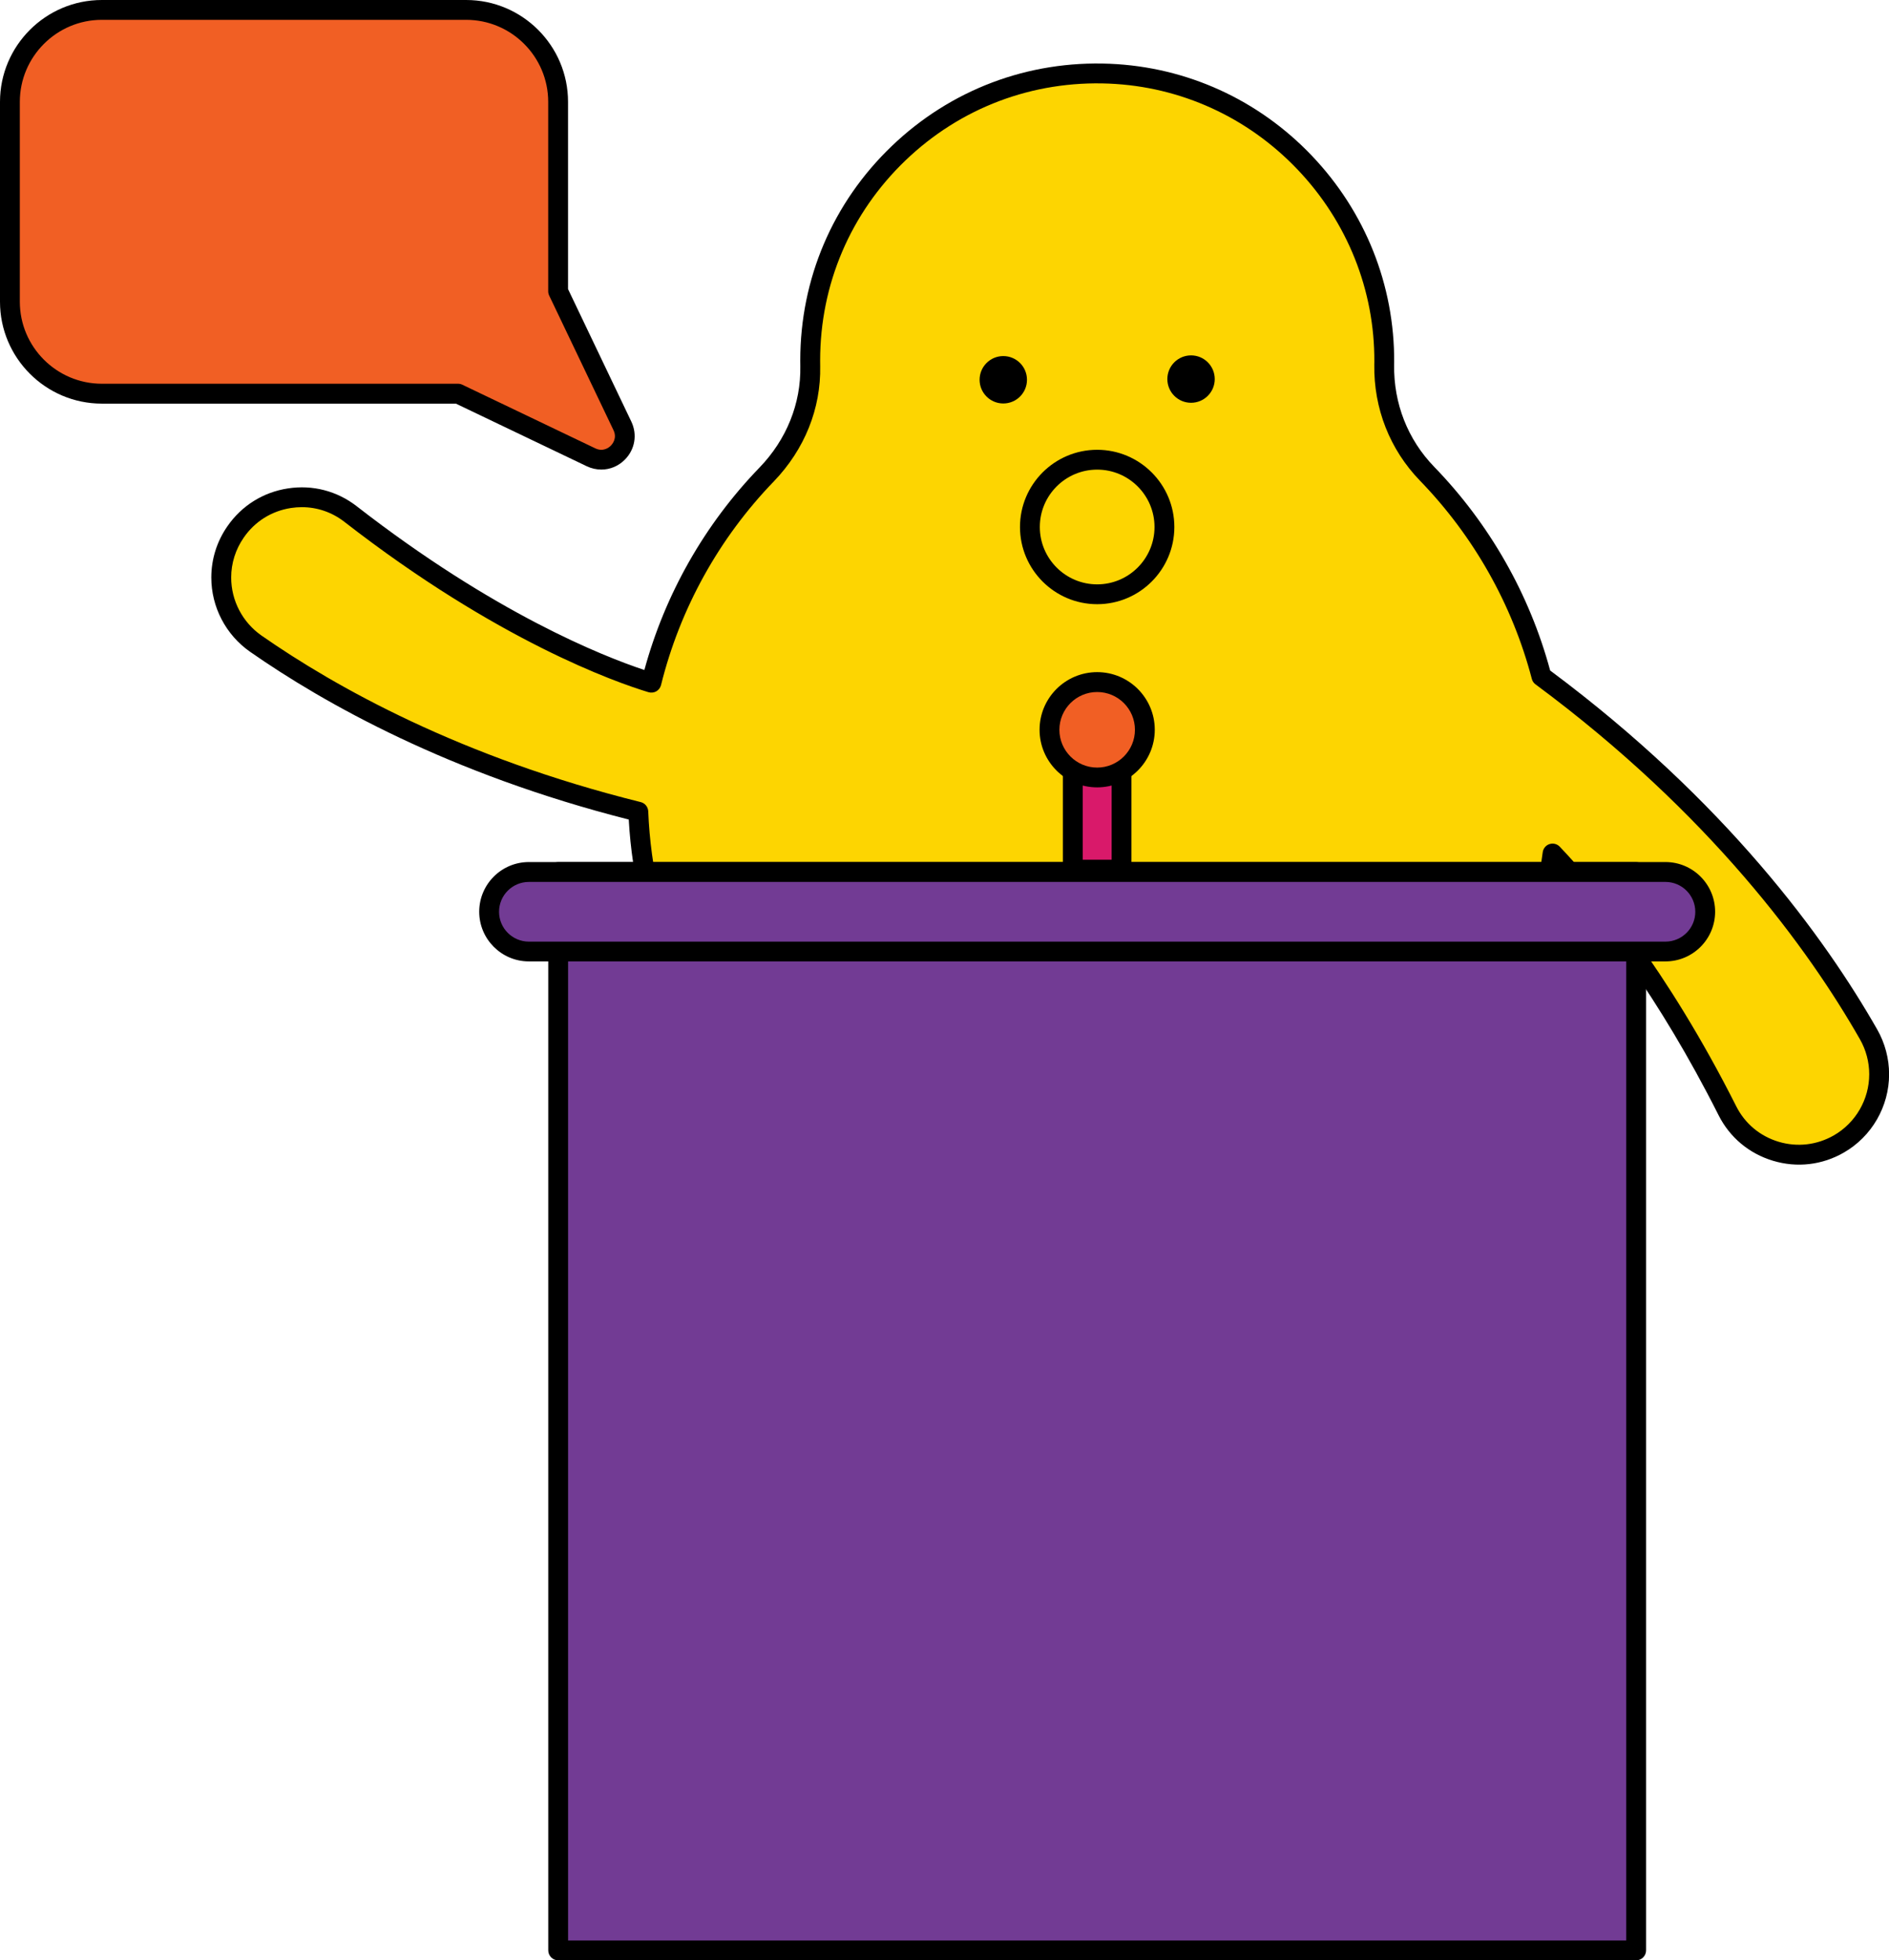 <?xml version="1.0" encoding="UTF-8"?><svg xmlns="http://www.w3.org/2000/svg" xmlns:xlink="http://www.w3.org/1999/xlink" height="395.3" preserveAspectRatio="xMidYMid meet" version="1.0" viewBox="0.0 0.0 381.1 395.3" width="381.1" zoomAndPan="magnify"><g><g id="change1_1"><path d="M379.11,216.64c0,5.61-2.91,11.06-8.13,14.06c-8.04,4.62-18.33,1.57-22.5-6.71 c-13.63-27.05-27.56-43.78-35.26-51.86c-5.97,45.66-45.18,80.85-92.54,80.52c-49.42-0.35-89.96-39.91-91.9-88.95 c-37.33-9.27-63.08-24.07-77.17-33.89c-4.53-3.16-6.97-8.21-6.97-13.34c0-3.18,0.94-6.39,2.89-9.2c5.27-7.62,15.88-9.29,23.2-3.6 c30.84,23.97,54.79,32.22,60.67,34c3.98-16.07,12.14-30.49,23.28-42.01c5.66-5.87,8.93-13.68,8.77-21.83 c0-0.37-0.01-0.75-0.01-1.12c0-32.81,27.28-59.24,60.38-57.86c30.98,1.29,55.6,27.17,55.44,58.17c-0.01,0.19-0.01,0.37-0.01,0.55 c-0.12,8.18,2.95,16.08,8.64,21.95c10.91,11.25,18.99,25.26,23.08,40.88c36.56,27.08,56.5,55.55,66,72.19 C378.42,211.13,379.11,213.9,379.11,216.64z" fill="#FDD501"/></g><g id="change2_1"><path d="M221.33,254.65c-0.22,0-0.44,0-0.67,0c-24.38-0.17-47.51-9.68-65.13-26.78c-17.22-16.71-27.37-38.88-28.68-62.59 c-36.18-9.19-61.47-23.43-76.39-33.83c-4.9-3.42-7.83-9.02-7.83-14.98c0-3.7,1.12-7.28,3.25-10.34c2.87-4.15,7.21-6.87,12.21-7.63 c4.97-0.77,9.9,0.51,13.87,3.59c27.74,21.56,49.61,30.23,58.04,33.03c4.17-15.32,12.18-29.41,23.25-40.85 c5.44-5.64,8.35-12.89,8.21-20.4l-0.01-1.16c0-16.48,6.55-31.84,18.45-43.24c11.89-11.4,27.54-17.3,44.02-16.61 c15.5,0.65,29.98,7.24,40.76,18.56c10.78,11.32,16.67,26.1,16.59,41.62c-0.01,0.25-0.01,0.39-0.01,0.54 c-0.11,7.78,2.75,15.07,8.08,20.56c11.17,11.51,19.25,25.71,23.4,41.08c35.43,26.37,55.43,53.9,65.98,72.39 c1.57,2.75,2.4,5.88,2.4,9.04c0,6.5-3.5,12.56-9.13,15.79c-4.38,2.52-9.46,3.11-14.3,1.65c-4.82-1.45-8.72-4.71-10.98-9.2 c-12.1-24.01-24.47-39.81-32.13-48.35C306.66,221.46,267.36,254.65,221.33,254.65z M60.89,102.28c-0.73,0-1.46,0.06-2.19,0.17 c-3.9,0.6-7.28,2.71-9.52,5.96c-1.66,2.39-2.54,5.18-2.54,8.06c0,4.66,2.29,9.03,6.11,11.7c14.84,10.34,40.15,24.56,76.51,33.59 c0.86,0.21,1.48,0.97,1.52,1.86c0.92,23.24,10.7,45.04,27.54,61.38c16.88,16.38,39.03,25.49,62.38,25.65c0.21,0,0.43,0,0.64,0 c45.43,0,84.02-33.76,89.9-78.78c0.1-0.76,0.63-1.4,1.36-1.64c0.73-0.24,1.54-0.04,2.07,0.52c7.31,7.67,21.66,24.67,35.6,52.34 c1.76,3.5,4.8,6.04,8.55,7.17c3.78,1.13,7.74,0.67,11.16-1.29c4.4-2.53,7.13-7.25,7.13-12.33c0-2.47-0.65-4.91-1.88-7.06 c-10.42-18.25-30.24-45.49-65.45-71.57c-0.37-0.27-0.63-0.66-0.74-1.1c-3.92-14.97-11.73-28.8-22.58-39.99 c-6.06-6.26-9.33-14.56-9.2-23.37c0-0.18,0-0.4,0.01-0.62c0.07-14.39-5.43-28.18-15.49-38.74c-10.07-10.57-23.58-16.72-38.03-17.33 c-15.4-0.64-29.99,4.86-41.08,15.5c-11.1,10.65-17.21,24.98-17.21,40.36l0.01,1.12c0.17,8.54-3.15,16.8-9.33,23.22 c-11.08,11.46-18.96,25.67-22.78,41.1c-0.13,0.53-0.48,0.99-0.95,1.26c-0.48,0.27-1.04,0.33-1.57,0.18 c-6.59-1.99-30.47-10.36-61.32-34.33C67,103.3,64,102.28,60.89,102.28z" fill="inherit"/></g></g><g><g id="change3_2"><path d="M112.61 175.86H330.09V393.34H112.61z" fill="#723B94"/></g><g id="change2_8"><path d="M330.09,395.34H112.61c-1.1,0-2-0.9-2-2V175.86c0-1.1,0.9-2,2-2h217.48c1.1,0,2,0.9,2,2v217.48 C332.09,394.44,331.19,395.34,330.09,395.34z M114.61,391.34h213.48V177.86H114.61V391.34z" fill="inherit"/></g></g><g><g id="change3_1"><path d="M336,191.89H106.7c-4.43,0-8.02-3.59-8.02-8.02v0c0-4.43,3.59-8.02,8.02-8.02H336 c4.43,0,8.02,3.59,8.02,8.02v0C344.02,188.3,340.43,191.89,336,191.89z" fill="#723B94"/></g><g id="change2_5"><path d="M336,193.89H106.7c-5.52,0-10.02-4.49-10.02-10.02s4.49-10.02,10.02-10.02H336c5.52,0,10.02,4.49,10.02,10.02 S341.52,193.89,336,193.89z M106.7,177.86c-3.32,0-6.02,2.7-6.02,6.02s2.7,6.02,6.02,6.02H336c3.32,0,6.02-2.7,6.02-6.02 s-2.7-6.02-6.02-6.02H106.7z" fill="inherit"/></g></g><g id="change2_2"><circle cx="202.41" cy="76.59" fill="inherit" r="4.78"/></g><g id="change2_7"><circle cx="240.29" cy="76.45" fill="inherit" r="4.78"/></g><g><g id="change4_1"><path d="M216.44 155.68H226.27V175.38H216.44z" fill="#D9196A"/></g><g id="change2_9"><path d="M226.26,177.39h-9.83c-1.1,0-2-0.9-2-2v-19.7c0-1.1,0.9-2,2-2h9.83c1.1,0,2,0.9,2,2v19.7 C228.26,176.49,227.37,177.39,226.26,177.39z M218.44,173.39h5.83v-15.7h-5.83V173.39z" fill="inherit"/></g></g><g><g id="change5_1"><circle cx="221.35" cy="147.17" fill="#F15F24" r="9.62"/></g><g id="change2_3"><path d="M221.35,158.79c-6.4,0-11.62-5.21-11.62-11.62c0-6.41,5.21-11.62,11.62-11.62c6.41,0,11.62,5.21,11.62,11.62 C232.97,153.58,227.76,158.79,221.35,158.79z M221.35,139.56c-4.2,0-7.62,3.42-7.62,7.62c0,4.2,3.42,7.62,7.62,7.62 s7.62-3.42,7.62-7.62C228.97,142.97,225.55,139.56,221.35,139.56z" fill="inherit"/></g></g><g><g id="change5_2"><path d="M125.58,85.89c1.93,4.04-2.29,8.27-6.33,6.33l-7.84-3.75L92.42,79.4H20.55C10.31,79.4,2,71.09,2,60.85 V20.55C2,10.31,10.31,2,20.55,2h73.5c10.25,0,18.55,8.31,18.55,18.55v38.2l9.22,19.3L125.58,85.89z" fill="#F15F24"/></g><g id="change2_4"><path d="M121.32,94.7c-0.99,0-1.99-0.22-2.94-0.67L91.97,81.4H20.55C9.22,81.4,0,72.18,0,60.85V20.55C0,9.22,9.22,0,20.55,0h73.5 c11.33,0,20.55,9.22,20.55,20.55V58.3l12.77,26.73c1.25,2.62,0.73,5.63-1.32,7.68C124.75,94.02,123.05,94.7,121.32,94.7z M20.55,4 C11.43,4,4,11.43,4,20.55v40.29c0,9.13,7.43,16.55,16.55,16.55h71.87c0.3,0,0.59,0.07,0.86,0.2l26.82,12.83 c1.63,0.78,2.81-0.21,3.13-0.54c0.32-0.32,1.32-1.5,0.54-3.13l0,0l-12.97-27.14c-0.13-0.27-0.2-0.56-0.2-0.86v-38.2 c0-9.13-7.43-16.55-16.55-16.55H20.55z" fill="inherit"/></g></g><g id="change2_6"><path d="M221.35,121.85c-8.58,0-15.57-6.98-15.57-15.57s6.98-15.57,15.57-15.57c8.58,0,15.57,6.98,15.57,15.57 S229.93,121.85,221.35,121.85z M221.35,94.71c-6.38,0-11.57,5.19-11.57,11.57s5.19,11.57,11.57,11.57s11.57-5.19,11.57-11.57 S227.73,94.71,221.35,94.71z" fill="inherit"/></g></svg>